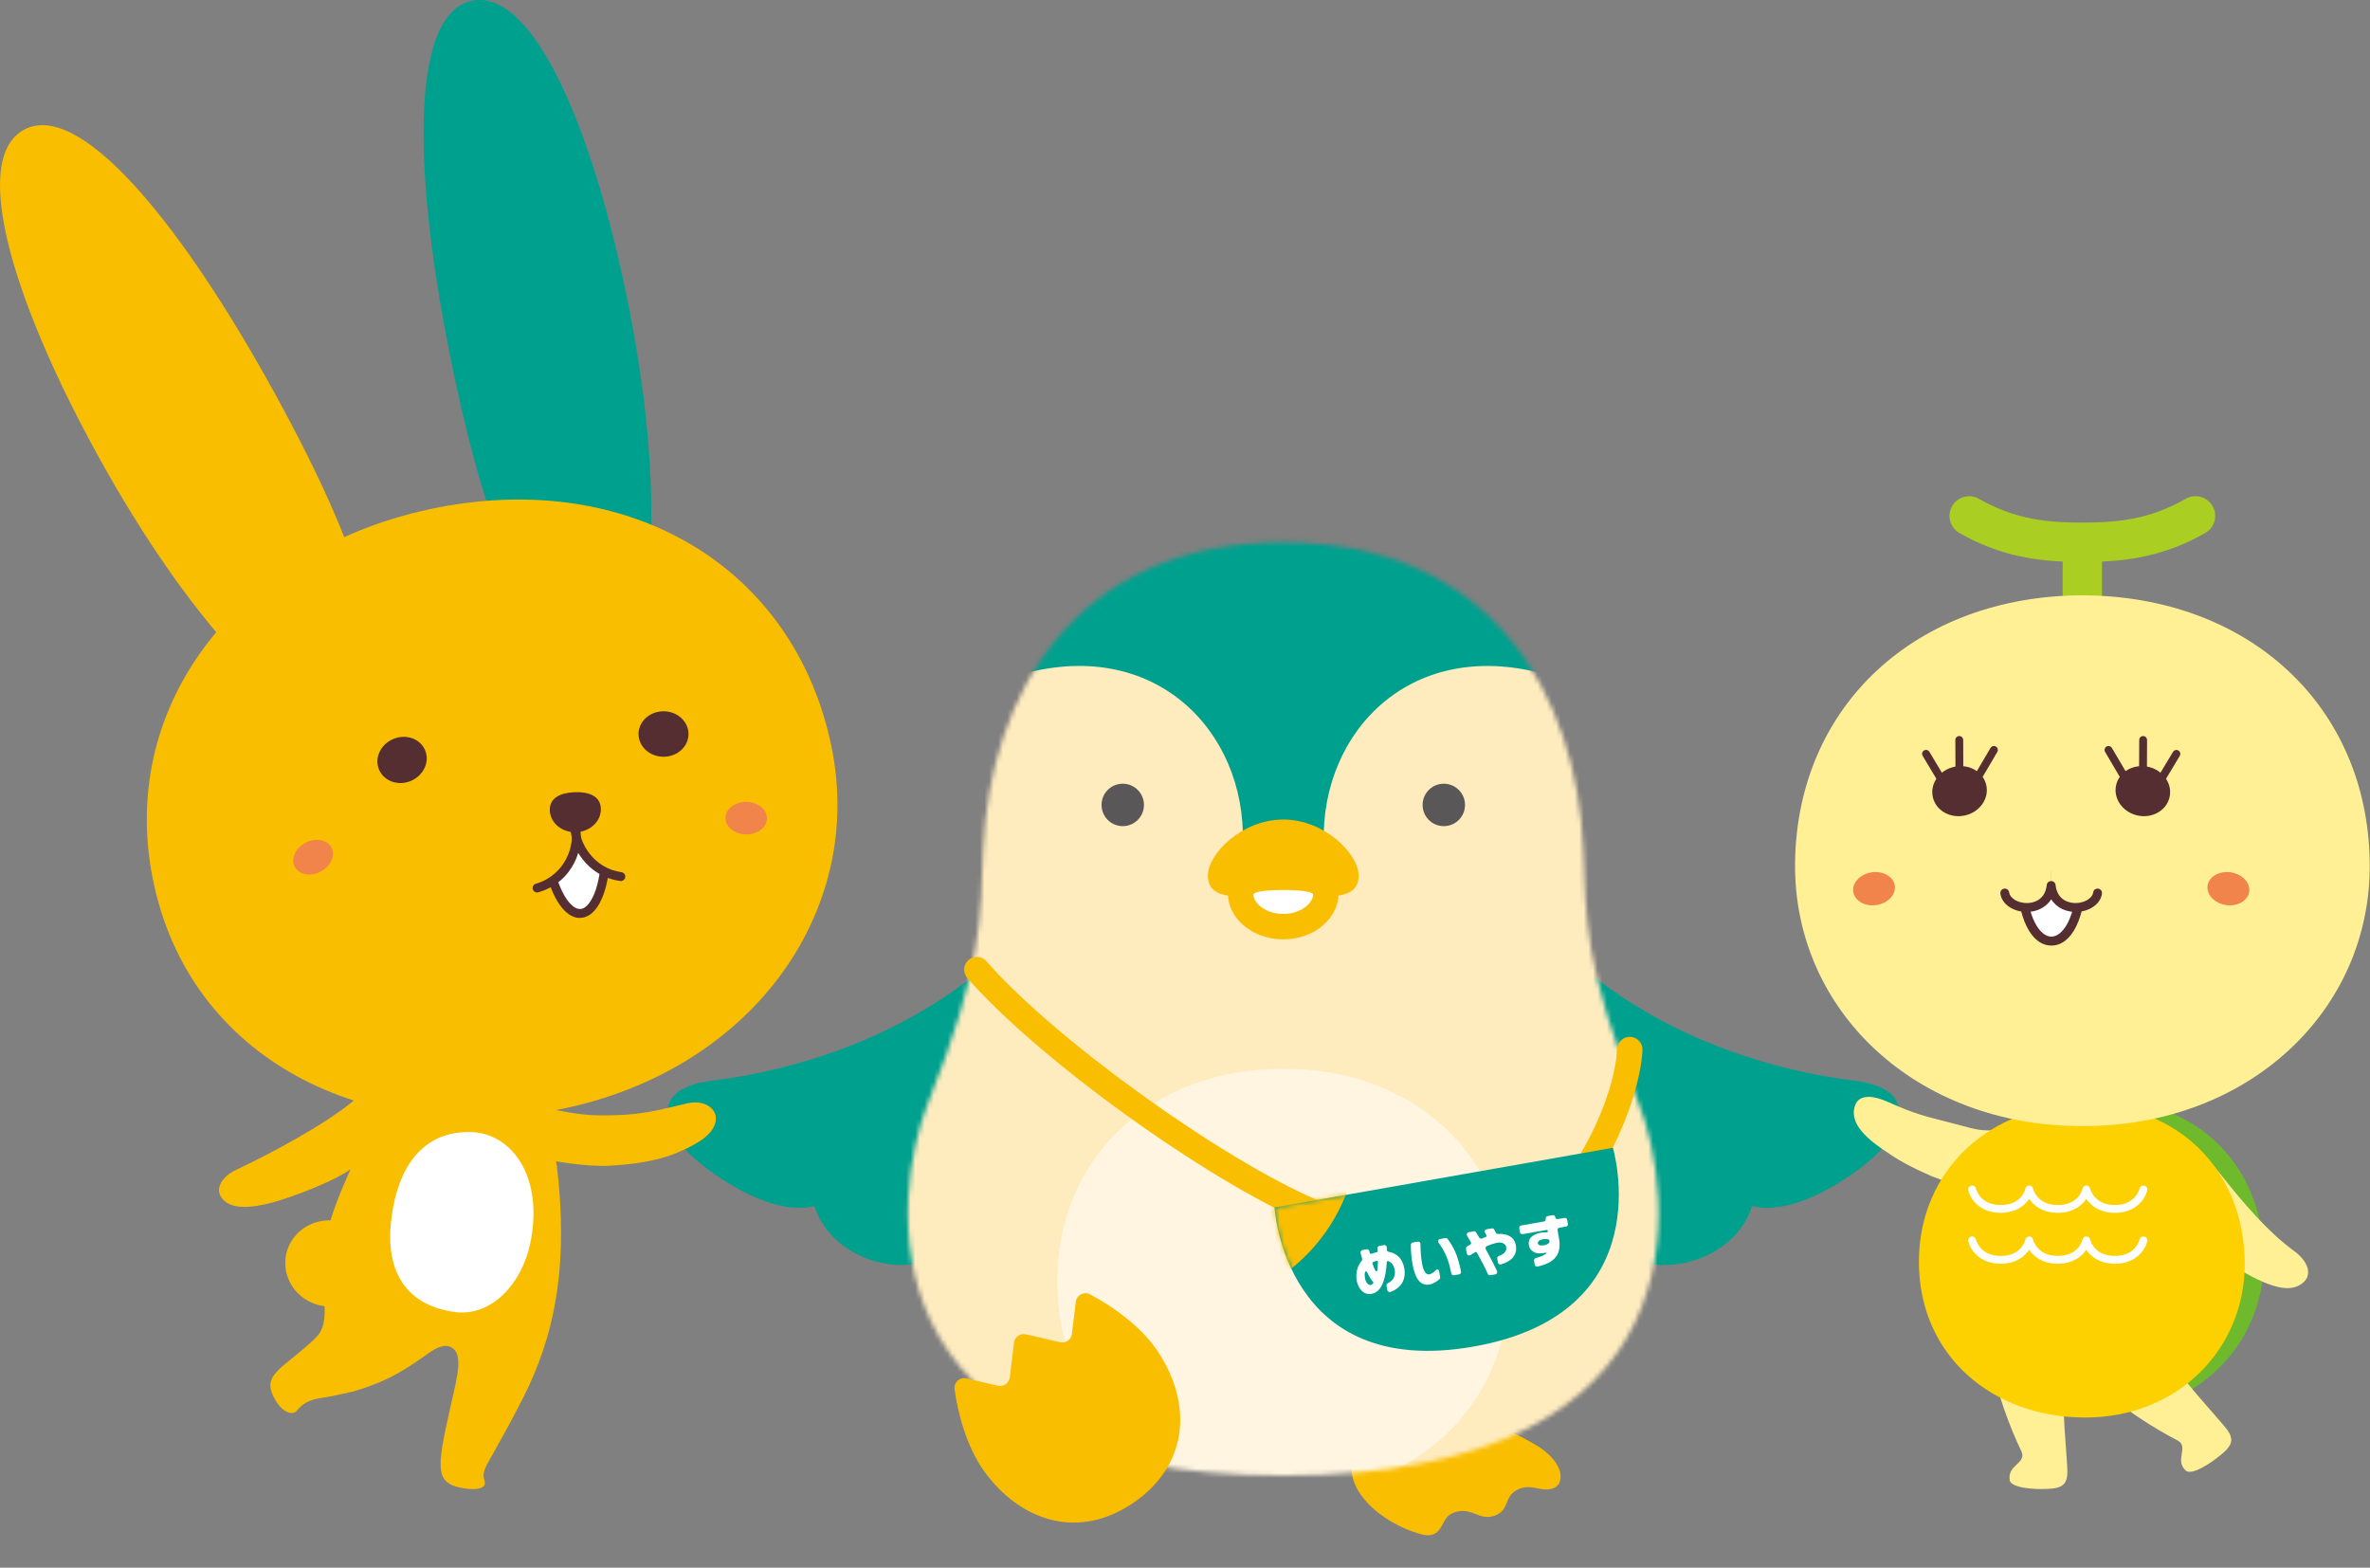 <svg width="514" height="340" viewBox="0 0 514 340" fill="none" xmlns="http://www.w3.org/2000/svg">
<rect x="0" y="0" width="514" height="340" fill="#808080" stroke="none"/>
<g clip-path="url(#clip0_7184_2)">
<path d="M338.24 321.46C339.28 318.7 336.58 315.47 333.2 313.45C325.73 308.97 321.67 308.58 317.99 307.97C310.19 306.67 298.43 305.24 293.76 315.62C290.71 322.4 299.17 330.32 308.33 332.78C310.77 333.43 311.78 332.23 312.17 331.72C313.36 330.18 313.32 328.47 316 327.84C319.4 327.03 320.92 329.89 324.21 328.69C327.51 327.49 326.06 324.52 329.17 323.04C331.34 322.01 332.92 322.79 334.7 323C335.41 323.08 337.6 323.13 338.22 321.47L338.24 321.46Z" fill="#FABE00"/>
<path d="M341.73 208.48C358.56 223.46 381.22 231.77 402.09 234.35C415.28 235.98 413.06 243.99 407.56 249.76C403.79 253.72 389.99 264.03 379.99 261.58C376.38 272.93 361.22 277.53 352.09 272.05C333.12 288.53 317.37 281.36 300.72 268.51C301.36 262.07 336.49 213.15 341.72 208.48H341.73Z" fill="#00A08E"/>
<path d="M214.89 208.48C198.06 223.46 175.4 231.77 154.53 234.35C141.34 235.98 143.56 243.99 149.06 249.76C152.83 253.72 166.63 264.03 176.63 261.58C180.24 272.93 195.4 277.53 204.53 272.05C223.5 288.53 239.25 281.36 255.9 268.51C255.26 262.07 220.13 213.15 214.9 208.48H214.89Z" fill="#00A08E"/>
<mask id="mask0_7184_2" style="mask-type:luminance" maskUnits="userSpaceOnUse" x="196" y="117" width="164" height="204">
<path d="M278.31 320.01C371.37 320.01 363.03 258.42 355.33 239.16C343.39 209.31 344.03 198.9 343.39 184.15C341.96 151.13 323.82 117.61 278.31 117.61C232.8 117.61 214.66 151.12 213.23 184.15C212.59 198.9 213.23 209.31 201.29 239.16C193.59 258.41 185.24 320.01 278.31 320.01Z" fill="white"/>
</mask>
<g mask="url(#mask0_7184_2)">
<path d="M373.62 111.43H183.01V339.14H373.62V111.43Z" fill="#FEEBBE"/>
<path d="M333.3 145.76C339.7 147.3 345.02 149.07 349.3 151.44V109.38H207.34V151.44C211.62 149.08 216.94 147.31 223.34 145.76C252.4 138.75 271.34 160.55 269.43 184.95C269.21 187.75 268.69 190.33 267.92 192.71H288.72C287.95 190.33 287.43 187.75 287.21 184.95C285.31 160.55 304.25 138.76 333.3 145.76Z" fill="#00A08E"/>
<path d="M327.3 277.95C327.5 304.75 306.77 324.29 278.31 324.09C249.86 324.28 229.12 304.75 229.32 277.95C229.12 251.15 249.85 231.61 278.31 231.81C306.76 231.62 327.5 251.15 327.3 277.95Z" fill="#FFF5E0"/>
</g>
<path d="M243.5 179.17C246.04 179.17 248.1 177.11 248.1 174.57C248.1 172.029 246.04 169.97 243.5 169.97C240.959 169.97 238.9 172.029 238.9 174.57C238.9 177.11 240.959 179.17 243.5 179.17Z" fill="#595757"/>
<path d="M313.13 179.17C315.67 179.17 317.73 177.11 317.73 174.57C317.73 172.029 315.67 169.97 313.13 169.97C310.589 169.97 308.53 172.029 308.53 174.57C308.53 177.11 310.589 179.17 313.13 179.17Z" fill="#595757"/>
<path d="M278.31 194.33C287.34 194.33 294.65 195.75 294.65 189.87C294.65 185.24 287.33 177.74 278.31 177.74C269.28 177.74 261.97 185.24 261.97 189.87C261.97 195.75 269.29 194.33 278.31 194.33Z" fill="#FABE00"/>
<path d="M278.31 203.72C271.15 203.72 266.34 198.72 266.34 194.04C266.34 187.53 274.42 187.53 278.31 187.53C282.2 187.53 290.28 187.53 290.28 194.04C290.28 198.71 285.47 203.72 278.31 203.72Z" fill="#FABE00"/>
<path d="M278.31 193.02C274.33 193.02 272.78 193.4 272.17 193.66C271.8 193.82 271.84 194.18 271.85 194.25C272.05 195.94 274.52 198.21 278.31 198.21C282.1 198.21 284.57 195.94 284.77 194.25C284.77 194.18 284.82 193.82 284.45 193.66C283.84 193.4 282.3 193.02 278.31 193.02Z" fill="white"/>
<path d="M246.05 325.75C233.88 334.27 220.99 329.85 213.2 318.72C209.68 313.7 207.73 306.53 207.02 301.29C206.82 299.82 208.14 298.6 209.58 298.94L216.43 300.53C217.65 300.81 218.85 299.98 219 298.73L219.92 291.18C220.07 289.94 221.27 289.1 222.49 289.38L229.9 291.1C231.12 291.38 232.32 290.55 232.47 289.3L233.32 282.32C233.5 280.85 235.09 280.03 236.41 280.72C241.09 283.18 247.16 287.46 250.68 292.49C258.47 303.62 258.22 317.24 246.05 325.76V325.75Z" fill="#FABE00"/>
<path d="M336.28 264.17C335.25 264.17 334.27 263.59 333.79 262.6C333.14 261.23 333.72 259.59 335.09 258.93C340.84 256.2 350.06 239.16 350.73 227.47C350.82 225.95 352.11 224.76 353.63 224.88C355.15 224.97 356.31 226.27 356.22 227.78C355.54 239.72 346.13 259.76 337.45 263.89C337.07 264.07 336.67 264.16 336.27 264.16L336.28 264.17Z" fill="#FABE00"/>
<path d="M284.79 265.62C284.43 265.62 284.07 265.55 283.71 265.4C261.64 256 225.02 229.59 209.78 212.08C208.78 210.93 208.9 209.2 210.05 208.2C211.2 207.2 212.93 207.32 213.93 208.47C228.48 225.19 264.79 251.37 285.87 260.34C287.27 260.93 287.92 262.55 287.32 263.95C286.87 265 285.86 265.62 284.79 265.62Z" fill="#FABE00"/>
<path d="M349.8 248.93C349.8 248.93 360.59 284.8 319.57 292.04C278.55 299.27 276.42 261.87 276.42 261.87L349.8 248.93Z" fill="#00A08E"/>
<mask id="mask1_7184_2" style="mask-type:luminance" maskUnits="userSpaceOnUse" x="276" y="248" width="76" height="45">
<path d="M349.8 248.93C349.8 248.93 360.59 284.8 319.57 292.04C278.55 299.27 276.42 261.87 276.42 261.87L349.8 248.93Z" fill="white"/>
</mask>
<g mask="url(#mask1_7184_2)">
<path d="M294.45 247.99L267.18 252.8L271.99 280.07C284.72 274.29 293.37 261.94 294.45 247.99Z" fill="#FABE00"/>
</g>
<path d="M323.21 276.56C322.97 276.6 322.74 276.47 322.65 276.25C322.22 275.21 321.43 273.669 320.32 271.679C320.26 271.579 320.14 271.52 320.02 271.54C319.99 271.54 319.95 271.559 319.92 271.579C319.58 271.779 319.13 272.06 318.9 272.2C318.84 272.24 318.78 272.259 318.71 272.269C318.43 272.319 318.17 272.13 318.12 271.85L317.94 270.85C317.9 270.64 317.99 270.439 318.17 270.329C318.41 270.179 318.65 270.03 318.89 269.89C319.05 269.79 319.11 269.58 319.01 269.42C318.68 268.86 318.39 268.37 318.18 268.01C318.09 267.86 318.08 267.69 318.15 267.53C318.22 267.38 318.36 267.269 318.53 267.239L319.62 267.049C319.83 267.009 320.03 267.1 320.14 267.28C320.32 267.58 320.55 267.96 320.81 268.4C320.91 268.57 321.11 268.66 321.3 268.63C321.34 268.63 321.37 268.61 321.4 268.6C321.69 268.47 321.98 268.36 322.27 268.25C322.33 268.23 322.38 268.18 322.4 268.12C322.42 268.06 322.42 267.99 322.39 267.94L322.06 267.35C321.98 267.2 321.97 267.03 322.05 266.88C322.12 266.73 322.26 266.63 322.42 266.6L323.52 266.41C323.74 266.37 323.95 266.48 324.06 266.67L324.45 267.38C324.54 267.54 324.71 267.63 324.89 267.62C327.01 267.47 328.45 268.359 328.75 270.019C329.2 272.589 327.24 273.73 325.51 274.22C325.49 274.22 325.48 274.22 325.46 274.23C325.18 274.28 324.92 274.09 324.87 273.81L324.72 272.97C324.68 272.72 324.81 272.48 325.05 272.4C325.89 272.1 326.85 271.53 326.67 270.47C326.55 269.76 325.73 269.34 324.82 269.5C324.14 269.62 323.34 269.88 322.45 270.26C322.33 270.31 322.24 270.41 322.2 270.54C322.16 270.67 322.17 270.8 322.23 270.92C323.23 272.74 324.1 274.42 324.67 275.66C324.74 275.81 324.73 275.969 324.66 276.109C324.59 276.249 324.45 276.35 324.3 276.38L323.2 276.57L323.21 276.56ZM333.44 274.7C333.31 274.72 333.17 274.7 333.06 274.62C332.95 274.54 332.87 274.42 332.85 274.29L332.7 273.42C332.65 273.15 332.82 272.899 333.09 272.829C334.08 272.589 334.84 272.26 335.35 271.85C335.4 271.81 335.39 271.76 335.38 271.73C335.37 271.7 335.33 271.66 335.27 271.67L334.78 271.76C333.05 272.07 331.82 271.399 331.57 270.019C331.32 268.639 332.35 267.67 334.22 267.34C334.67 267.26 335.07 267.24 335.45 267.26C335.47 267.26 335.49 267.26 335.51 267.26C335.63 267.24 335.71 267.12 335.69 267V266.929C335.66 266.809 335.54 266.73 335.42 266.75L330.23 267.66C329.95 267.71 329.69 267.519 329.64 267.239L329.49 266.37C329.44 266.09 329.63 265.83 329.91 265.78L334.85 264.91C335.11 264.86 335.28 264.62 335.23 264.37V264.329C335.17 264.049 335.36 263.789 335.64 263.739L336.72 263.549C337 263.499 337.26 263.69 337.31 263.97V264.01C337.36 264.27 337.61 264.44 337.86 264.39L339.3 264.14C339.58 264.09 339.84 264.28 339.89 264.56L340.04 265.429C340.09 265.709 339.9 265.979 339.62 266.019L338.18 266.269C337.92 266.309 337.75 266.56 337.8 266.81L338.1 268.5C338.71 271.97 337.33 273.82 333.47 274.69H333.45L333.44 274.7ZM334.67 268.75C333.92 268.88 333.46 269.24 333.53 269.63C333.62 270.17 334.33 270.16 334.9 270.06C335.64 269.93 336.13 269.53 336.05 269.12C335.98 268.75 335.48 268.61 334.67 268.76V268.75ZM301.48 280.209C301.2 280.259 300.93 280.069 300.88 279.799L300.71 278.85C300.67 278.63 300.78 278.41 300.99 278.31C302.21 277.69 302.71 276.72 302.48 275.42C302.31 274.45 301.83 273.799 301.07 273.489C301.03 273.479 300.99 273.47 300.96 273.48C300.86 273.5 300.78 273.59 300.77 273.69C300.66 275.59 300.37 277.14 299.91 278.28C299.35 279.64 298.53 280.419 297.46 280.609C295.66 280.929 294.53 279.349 294.25 277.739C293.97 276.129 294.36 274.579 295.32 273.429C295.43 273.299 295.46 273.14 295.42 272.98C295.31 272.61 295.2 272.199 295.08 271.739C295.04 271.599 295.07 271.449 295.15 271.329C295.23 271.209 295.35 271.13 295.49 271.1L296.39 270.94C296.66 270.89 296.93 271.07 296.98 271.34C297.01 271.47 297.03 271.59 297.06 271.72C297.09 271.87 297.24 271.959 297.39 271.929C297.41 271.929 297.43 271.93 297.45 271.91C297.74 271.79 298.13 271.68 298.57 271.59C298.71 271.56 298.81 271.43 298.79 271.29L298.74 270.76C298.71 270.5 298.9 270.259 299.16 270.209L300.16 270.03C300.31 270 300.45 270.04 300.57 270.14C300.69 270.23 300.76 270.369 300.76 270.519C300.76 270.699 300.77 270.87 300.78 271.04C300.78 271.26 300.95 271.449 301.17 271.489C303 271.799 304.2 273.05 304.55 275.03C304.98 277.49 303.92 279.33 301.56 280.19C301.53 280.2 301.5 280.209 301.47 280.209H301.48ZM296.22 275.73C296.13 275.75 296.06 275.81 296.04 275.9C295.95 276.31 295.95 276.74 296.03 277.17C296.23 278.32 296.87 278.75 297.24 278.69C297.45 278.65 297.63 278.53 297.8 278.32C297.87 278.24 297.86 278.11 297.79 278.03C297.33 277.51 296.89 276.779 296.47 275.859C296.42 275.749 296.31 275.71 296.22 275.73ZM298.56 273.45C298.28 273.52 298.01 273.619 297.76 273.739C297.66 273.789 297.61 273.9 297.65 274.01C297.84 274.6 298.06 275.129 298.29 275.579C298.34 275.669 298.43 275.71 298.53 275.7C298.63 275.69 298.7 275.61 298.71 275.51C298.78 274.95 298.83 274.35 298.84 273.67C298.84 273.6 298.81 273.539 298.76 273.489C298.71 273.439 298.64 273.43 298.57 273.44V273.42L298.55 273.44L298.56 273.45ZM310.03 278.579C308.13 278.919 306.92 277.45 306.33 274.1C306.03 272.39 305.98 270.65 305.98 269.98C305.98 269.73 306.16 269.52 306.4 269.47L307.47 269.28C307.62 269.25 307.77 269.29 307.89 269.39C308.01 269.49 308.07 269.63 308.07 269.78C308.07 271.32 308.18 272.7 308.41 274C308.7 275.66 309.26 276.5 309.97 276.38C310.56 276.28 311.09 275.81 311.47 275.42C311.53 275.36 311.59 275.33 311.67 275.31C311.87 275.27 312.07 275.409 312.1 275.609L312.34 276.959C312.37 277.139 312.31 277.309 312.18 277.429C311.86 277.719 311.02 278.4 310.03 278.57V278.579ZM315.34 276.579C315.07 276.629 314.8 276.45 314.75 276.17C314.2 273.31 313.43 271.449 311.99 269.519C311.88 269.379 311.86 269.19 311.93 269.03C312 268.86 312.14 268.739 312.32 268.709L313.45 268.51C313.64 268.48 313.83 268.55 313.95 268.7C315.2 270.35 316.17 272.18 316.86 275.78C316.89 275.92 316.86 276.06 316.78 276.17C316.7 276.28 316.58 276.36 316.45 276.38L315.37 276.57L315.34 276.579Z" fill="white"/>
<path d="M423.37 109.76C424.54 107.72 427.14 107.02 429.18 108.18C437.18 112.74 444.13 113.33 451.61 113.34C459.1 113.32 466.05 112.74 474.04 108.18C476.08 107.01 478.69 107.71 479.86 109.76C481.03 111.8 480.33 114.4 478.28 115.58C470.3 120.19 462.72 121.48 455.87 121.79V131C455.87 132.73 447.35 132.6 447.35 131V121.79C440.5 121.49 432.92 120.19 424.94 115.58C422.9 114.41 422.2 111.8 423.37 109.76Z" fill="#ABCE23"/>
<path d="M456.29 238.52C476.34 238.58 490.76 252.63 490.97 272.76C491.17 291.68 476.32 306.52 456.28 306.46C436.23 306.4 420.4 293.07 420.3 272.86C420.21 252.52 436.24 238.46 456.29 238.52Z" fill="#6FBA2C"/>
<path d="M450.24 240.81C442.14 240.81 436.87 244.38 433.46 244.95C429.99 245.54 427.94 244.78 425.02 244.02C416.53 241.81 415.83 241.8 409.35 238.94C405.93 237.44 403.01 237.35 402.25 239.94C401.49 242.52 402.7 245.42 408.3 249.26C411.75 251.63 413.74 252.8 419.06 255.15C434.68 260.4 429.98 271.61 429.98 271.61C430.15 279.62 430.67 286.9 431.63 293.85C432.69 301.41 436.2 310.22 438.35 314.65C439.7 317.43 435.28 317.61 435.87 321.04C436.15 322.64 440.82 323.08 444.25 322.9C447.89 322.72 448.58 321.52 448.32 317.86C447.32 303.96 447.12 301.19 448.78 300.11C450.68 298.87 451.13 298.99 451.61 298.99C452.09 298.99 455.31 298.77 456.86 300.33C458.89 302.36 471.65 296 472.32 288.44C472.93 281.49 472.63 279.62 472.38 271.61H472.39C472.27 265.01 477.26 267.61 478.43 268.78C482.15 272.81 484.55 274.87 488.4 276.87C494.43 279.99 497.5 279.9 499.53 278.14C501.57 276.37 500.51 273.46 497.49 271.27C491.95 267.23 486.81 261.28 481.36 254.4C477.26 249.21 473.75 246.52 470.96 244.77C468.04 242.94 461.09 240.8 452.98 240.8H450.22L450.24 240.81Z" fill="#FFF096"/>
<path d="M454.27 299.79C459.67 305.19 467.78 310.1 472.16 312.34C474.92 313.74 471.49 316.55 474.04 318.93C475.23 320.04 479.22 317.58 481.85 315.36C484.65 313.03 484.47 311.65 482.06 308.89C472.89 298.4 471.06 296.32 471.73 294.44" fill="#FFF096"/>
<path d="M452.15 239.49C472.2 239.55 486.62 253.6 486.83 273.73C487.03 292.65 472.18 307.49 452.14 307.43C432.09 307.37 416.26 294.04 416.17 273.83C416.07 253.49 432.11 239.43 452.16 239.49" fill="#FDD000"/>
<path d="M458.66 274.07C455.41 274.07 453.47 272.55 452.47 271.05C451.46 272.55 449.53 274.07 446.28 274.07C443.03 274.07 441.09 272.55 440.09 271.05C439.08 272.55 437.15 274.07 433.9 274.07C429.19 274.07 427.24 270.88 426.88 269.19C426.78 268.73 427.07 268.28 427.53 268.18C427.99 268.08 428.44 268.37 428.54 268.83C428.58 268.99 429.42 272.38 433.9 272.38C438.38 272.38 439.2 269.1 439.26 268.84C439.33 268.52 439.57 268.26 439.91 268.18C440.37 268.08 440.82 268.37 440.92 268.83C440.96 268.98 441.8 272.38 446.28 272.38C450.76 272.38 451.58 269.1 451.64 268.84C451.71 268.52 451.95 268.26 452.29 268.18C452.75 268.08 453.2 268.37 453.3 268.83C453.34 268.99 454.18 272.38 458.66 272.38C463.14 272.38 463.99 268.98 464.02 268.83C464.13 268.37 464.58 268.08 465.04 268.19C465.5 268.29 465.79 268.74 465.69 269.2C465.32 270.89 463.38 274.08 458.66 274.08V274.07ZM458.66 263.03C455.41 263.03 453.47 261.51 452.47 260.01C451.46 261.51 449.53 263.03 446.28 263.03C443.03 263.03 441.09 261.51 440.09 260.01C439.08 261.51 437.15 263.03 433.9 263.03C429.19 263.03 427.24 259.84 426.88 258.15C426.78 257.69 427.07 257.24 427.53 257.14C427.99 257.04 428.44 257.33 428.54 257.79C428.58 257.94 429.42 261.34 433.9 261.34C438.38 261.34 439.2 258.06 439.26 257.8C439.33 257.48 439.57 257.22 439.91 257.14C440.37 257.04 440.82 257.33 440.92 257.79C440.96 257.94 441.8 261.34 446.28 261.34C450.76 261.34 451.58 258.06 451.64 257.8C451.71 257.48 451.95 257.22 452.29 257.14C452.75 257.04 453.2 257.33 453.3 257.79C453.34 257.94 454.18 261.34 458.66 261.34C463.14 261.34 463.99 257.94 464.02 257.79C464.13 257.33 464.57 257.04 465.04 257.15C465.5 257.25 465.79 257.7 465.69 258.16C465.32 259.85 463.38 263.04 458.66 263.04V263.03Z" fill="white"/>
<path d="M451.62 129.11C487.63 129.21 513.54 153.04 513.94 187.13C514.31 219.19 487.63 244.32 451.62 244.22C415.62 244.32 388.94 219.19 389.31 187.13C389.71 153.03 415.62 129.21 451.62 129.11Z" fill="#FFF096"/>
<path d="M478.78 192.04C478.48 194 480.25 195.89 482.74 196.28C485.23 196.66 487.49 195.38 487.79 193.42C488.09 191.47 486.31 189.58 483.83 189.19C481.34 188.82 479.08 190.1 478.78 192.05" fill="#F0844A"/>
<path d="M410.94 192.04C411.24 194 409.47 195.89 406.98 196.28C404.49 196.66 402.23 195.38 401.93 193.42C401.63 191.47 403.41 189.58 405.89 189.19C408.38 188.82 410.64 190.1 410.94 192.05" fill="#F0844A"/>
<path d="M470.53 172.89C469.87 175.8 466.74 177.57 463.54 176.85C460.34 176.12 458.28 173.18 458.94 170.27C459.6 167.36 462.73 165.59 465.93 166.31C469.13 167.03 471.19 169.97 470.53 172.88" fill="#552E31"/>
<path d="M467.46 171.93C467.31 171.93 467.16 171.89 467.02 171.81C466.62 171.57 466.49 171.05 466.73 170.64L471.28 163.06C471.52 162.66 472.04 162.53 472.45 162.77C472.85 163.01 472.98 163.53 472.74 163.94L468.19 171.52C468.03 171.79 467.75 171.93 467.46 171.93ZM422.26 171.93C421.97 171.93 421.69 171.78 421.53 171.52L416.98 163.93C416.74 163.53 416.87 163 417.27 162.76C417.67 162.52 418.2 162.65 418.44 163.05L422.99 170.64C423.23 171.04 423.1 171.57 422.7 171.81C422.56 171.89 422.41 171.93 422.26 171.93ZM427.94 171.13C427.79 171.13 427.64 171.09 427.51 171.01C427.1 170.77 426.97 170.25 427.21 169.84L431.7 162.21C431.94 161.8 432.46 161.67 432.87 161.91C433.28 162.15 433.41 162.67 433.17 163.08L428.68 170.71C428.52 170.98 428.24 171.13 427.95 171.13H427.94ZM461.77 171.13C461.48 171.13 461.19 170.98 461.04 170.71L456.55 163.08C456.31 162.67 456.45 162.15 456.85 161.91C457.26 161.67 457.78 161.81 458.02 162.21L462.51 169.84C462.75 170.25 462.61 170.77 462.21 171.01C462.07 171.09 461.93 171.13 461.78 171.13H461.77ZM464.76 170.53C464.29 170.53 463.91 170.15 463.91 169.67L463.95 160.48C463.95 160.01 464.33 159.63 464.8 159.63C465.27 159.63 465.65 160.01 465.65 160.49L465.61 169.68C465.61 170.15 465.23 170.53 464.76 170.53ZM424.96 170.53C424.49 170.53 424.11 170.15 424.11 169.68L424.07 160.49C424.07 160.02 424.45 159.64 424.92 159.63C425.39 159.63 425.77 160.01 425.77 160.48L425.81 169.67C425.81 170.14 425.43 170.52 424.96 170.53Z" fill="#552E31"/>
<path d="M419.19 172.89C419.85 175.8 422.98 177.57 426.18 176.85C429.38 176.12 431.44 173.18 430.78 170.27C430.12 167.36 426.99 165.59 423.79 166.31C420.59 167.03 418.53 169.97 419.19 172.88" fill="#552E31"/>
<path d="M438.41 189.78C438.41 198.68 441.32 204.11 444.9 204.11C448.48 204.11 451.39 198.68 451.39 189.78H438.42H438.41Z" fill="white"/>
<path d="M444.9 205.07C440.44 205.07 437.45 198.92 437.45 189.78C437.45 189.25 437.88 188.81 438.42 188.81H451.39C451.92 188.81 452.36 189.24 452.36 189.78C452.36 198.93 449.37 205.07 444.91 205.07H444.9ZM439.39 190.74C439.59 198.8 442.32 203.13 444.9 203.13C447.48 203.13 450.21 198.79 450.41 190.74H439.39Z" fill="#552E31"/>
<path d="M444.9 184.98V192.33C444.9 195.54 436.97 199.56 435.1 193.88V184.99H444.9V184.98Z" fill="#FFF096"/>
<path d="M444.9 184.98V192.33C444.9 195.54 452.83 199.56 454.7 193.88V184.99H444.9V184.98Z" fill="#FFF096"/>
<path d="M450.13 197.78C450.13 197.78 450.07 197.78 450.04 197.78C448.21 197.76 446.08 196.99 444.86 195.04C443.63 196.98 441.51 197.75 439.68 197.78C439.65 197.78 439.62 197.78 439.59 197.78C436.6 197.78 434.14 196.08 433.84 193.8C433.77 193.27 434.14 192.79 434.67 192.72C435.2 192.66 435.68 193.02 435.75 193.55C435.92 194.83 437.64 195.85 439.59 195.85C439.61 195.85 439.63 195.85 439.65 195.85C440.55 195.85 443.5 195.53 443.89 191.94C443.94 191.45 444.36 191.08 444.85 191.08C445.34 191.08 445.76 191.45 445.81 191.94C446.2 195.53 449.16 195.84 450.05 195.85C452.03 195.88 453.78 194.84 453.96 193.55C454.03 193.02 454.51 192.66 455.04 192.72C455.57 192.79 455.94 193.28 455.87 193.8C455.57 196.08 453.1 197.78 450.12 197.78H450.13Z" fill="#552E31"/>
<path d="M61.95 272.71C61.26 277.83 64.98 282.56 70.27 283.27C75.56 283.98 80.4 280.41 81.09 275.29C81.78 270.18 78.05 265.45 72.76 264.74C67.47 264.03 62.62 267.6 61.94 272.72L61.95 272.71Z" fill="#FABE00"/>
<path d="M108.64 238.59C111.96 238.46 122.22 241.74 129.27 241.88C139.28 242.08 142.99 240.64 149.11 239.27C153.7 238.25 157.09 241.59 154.19 245.37C153.22 246.64 151.23 248.2 146.61 250.1C142.28 251.88 136.92 252.53 132.71 252.79C126.71 253.18 118.73 251.52 118.73 251.52L108.64 238.59Z" fill="#FABE00"/>
<path d="M97.59 292.06C99.21 292.8 100.06 294.38 98.78 300.27C97.41 306.6 95.76 313.03 95.58 316.68C95.42 320.33 96.28 322 100.27 322.72C104.04 323.4 105.57 322.53 105.08 321.13C104.39 319.22 105.63 317.6 107.07 315.02C109.36 310.91 110.76 308.43 113.45 303.16C120.47 289.37 122.25 276.07 121.53 261.62C120.72 245.31 116.75 234.58 116.75 234.58L86.59 228.38C83.83 230.1 82.04 234.12 77.08 238.38C70.49 244.04 57.57 250.72 51.43 253.6C48.08 255.16 46.51 257.79 48.16 259.89C49.8 261.99 53.29 262.36 59.2 260.76C63.35 259.63 72.22 256.3 76 253.61C71.06 264.66 69.36 270.87 70.09 279.68C70.35 282.82 71.06 287.07 68.93 289.62C67.46 291.38 62.86 294.92 61.01 296.51C58.62 298.71 57.75 300.32 59.74 303.67C61.43 306.5 63.53 307 64.39 305.93C65.53 304.52 66.82 303.6 69.68 303.19C71.7 302.9 74.42 302.28 76.56 301.79C84.53 299.5 88.55 296.57 93.11 293.37C94.61 292.31 96.36 291.51 97.59 292.07V292.06Z" fill="#FABE00"/>
<path d="M55.15 146.03C45.16 136.4 33.41 120.5 22.68 101.4C3.08 66.519 -6.67 34.8 5.09 28.2C16.84 21.599 38.02 46.889 57.62 81.769C68.35 100.87 76.66 118.7 79.68 132.24L55.15 146.02V146.03Z" fill="#FABE00"/>
<path d="M113.12 127.73C106.65 115.47 101.4 96.49 97.19 74.99C89.5 35.74 89.22 2.75 102.45 0.15C115.68 -2.44 128.83 28.03 136.52 67.28C140.74 88.78 142.1 108.51 140.74 122.31L113.12 127.72V127.73Z" fill="#00A08E"/>
<path d="M33.18 190.79C41.02 229.61 79.03 248.78 120.79 240.71C162.56 232.63 187.87 198.04 180.29 161.73C172.23 123.11 136.89 101.97 95.13 110.04C53.36 118.12 25.28 151.72 33.17 190.79H33.18Z" fill="#FABE00"/>
<path d="M118.34 182.49C118.97 191.36 122.38 198.36 125.95 198.1C129.52 197.85 131.9 190.44 131.27 181.57L118.34 182.49Z" fill="white"/>
<path d="M125.75 199.08C124.75 199.08 123.76 198.67 122.82 197.85C119.99 195.4 117.86 189.4 117.37 182.56C117.33 182.03 117.73 181.57 118.27 181.53L131.2 180.61C131.45 180.58 131.71 180.67 131.9 180.84C132.09 181.01 132.21 181.25 132.23 181.5C132.54 185.91 132.14 190.12 131.1 193.36C129.97 196.88 128.16 198.91 126.02 199.06C125.93 199.06 125.84 199.06 125.75 199.06V199.08ZM119.39 183.39C119.95 189.25 121.8 194.4 124.1 196.39C124.72 196.93 125.32 197.18 125.89 197.14C127.16 197.05 128.42 195.42 129.27 192.78C130.16 190 130.55 186.42 130.37 182.61L119.39 183.39Z" fill="#552E31"/>
<path d="M135.91 190.21C128.5 189.95 124.54 183.42 124.69 179.08L137.63 178.05L135.91 190.21Z" fill="#FABE00"/>
<path d="M116.48 192.59C123.61 190.55 125.88 183.25 124.69 179.08L114.12 179.8L116.48 192.6V192.59Z" fill="#FABE00"/>
<path d="M138.49 159.22C138.49 161.94 140.94 164.14 143.93 164.12C146.92 164.11 149.34 161.89 149.32 159.17C149.31 156.44 146.87 154.25 143.88 154.26C140.88 154.27 138.47 156.5 138.48 159.22H138.49Z" fill="#552E31"/>
<path d="M82.22 166.95C83.29 169.45 86.4 170.53 89.14 169.35C91.89 168.16 93.26 165.18 92.18 162.69C91.11 160.18 88.01 159.1 85.25 160.29C82.5 161.46 81.14 164.45 82.22 166.95Z" fill="#552E31"/>
<path d="M63.93 188.01C64.84 189.73 67.36 190.18 69.55 189.02C71.75 187.86 72.78 185.52 71.87 183.79C70.95 182.07 68.44 181.62 66.24 182.78C64.05 183.95 63.01 186.29 63.93 188.01Z" fill="#F0844A"/>
<path d="M157.34 177.38C157.31 179.33 159.31 180.94 161.79 180.97C164.27 181.01 166.3 179.46 166.33 177.5C166.36 175.55 164.37 173.94 161.89 173.91C159.41 173.88 157.37 175.43 157.34 177.38Z" fill="#F0844A"/>
<path d="M119.24 175.77C119.34 178.49 121.9 180.6 124.96 180.49C128.02 180.37 130.42 178.06 130.31 175.35C130.21 172.63 127.69 171.69 124.63 171.81C121.57 171.92 119.13 173.05 119.24 175.77Z" fill="#552E31"/>
<path d="M134.65 191.07C134.65 191.07 134.56 191.07 134.52 191.07C127.23 190.06 123.56 183.44 123.72 179.05C123.74 178.52 124.17 178.07 124.72 178.12C125.25 178.14 125.67 178.59 125.65 179.12C125.52 182.69 128.7 188.32 134.78 189.16C135.31 189.23 135.68 189.72 135.6 190.25C135.53 190.73 135.12 191.08 134.64 191.08L134.65 191.07Z" fill="#552E31"/>
<path d="M116.48 193.56C116.06 193.56 115.67 193.28 115.55 192.86C115.4 192.35 115.7 191.81 116.21 191.66C122.55 189.84 124.88 183.26 123.76 179.34C123.61 178.83 123.91 178.29 124.42 178.15C124.93 178 125.47 178.3 125.61 178.81C126.93 183.4 124.52 191.28 116.74 193.52C116.65 193.55 116.56 193.56 116.47 193.56H116.48Z" fill="#552E31"/>
<path d="M114.93 269.94C113.19 278.04 106.84 285.65 98.6 284.54C89.08 283.25 83.19 276.82 84.93 263.92C86.6 251.54 92.79 245.36 101.96 245.51C111.12 245.66 118.07 255.4 114.94 269.94H114.93Z" fill="white"/>
</g>
<defs>
<clipPath id="clip0_7184_2">
<rect width="513.94" height="339.14" fill="white"/>
</clipPath>
</defs>
</svg>
